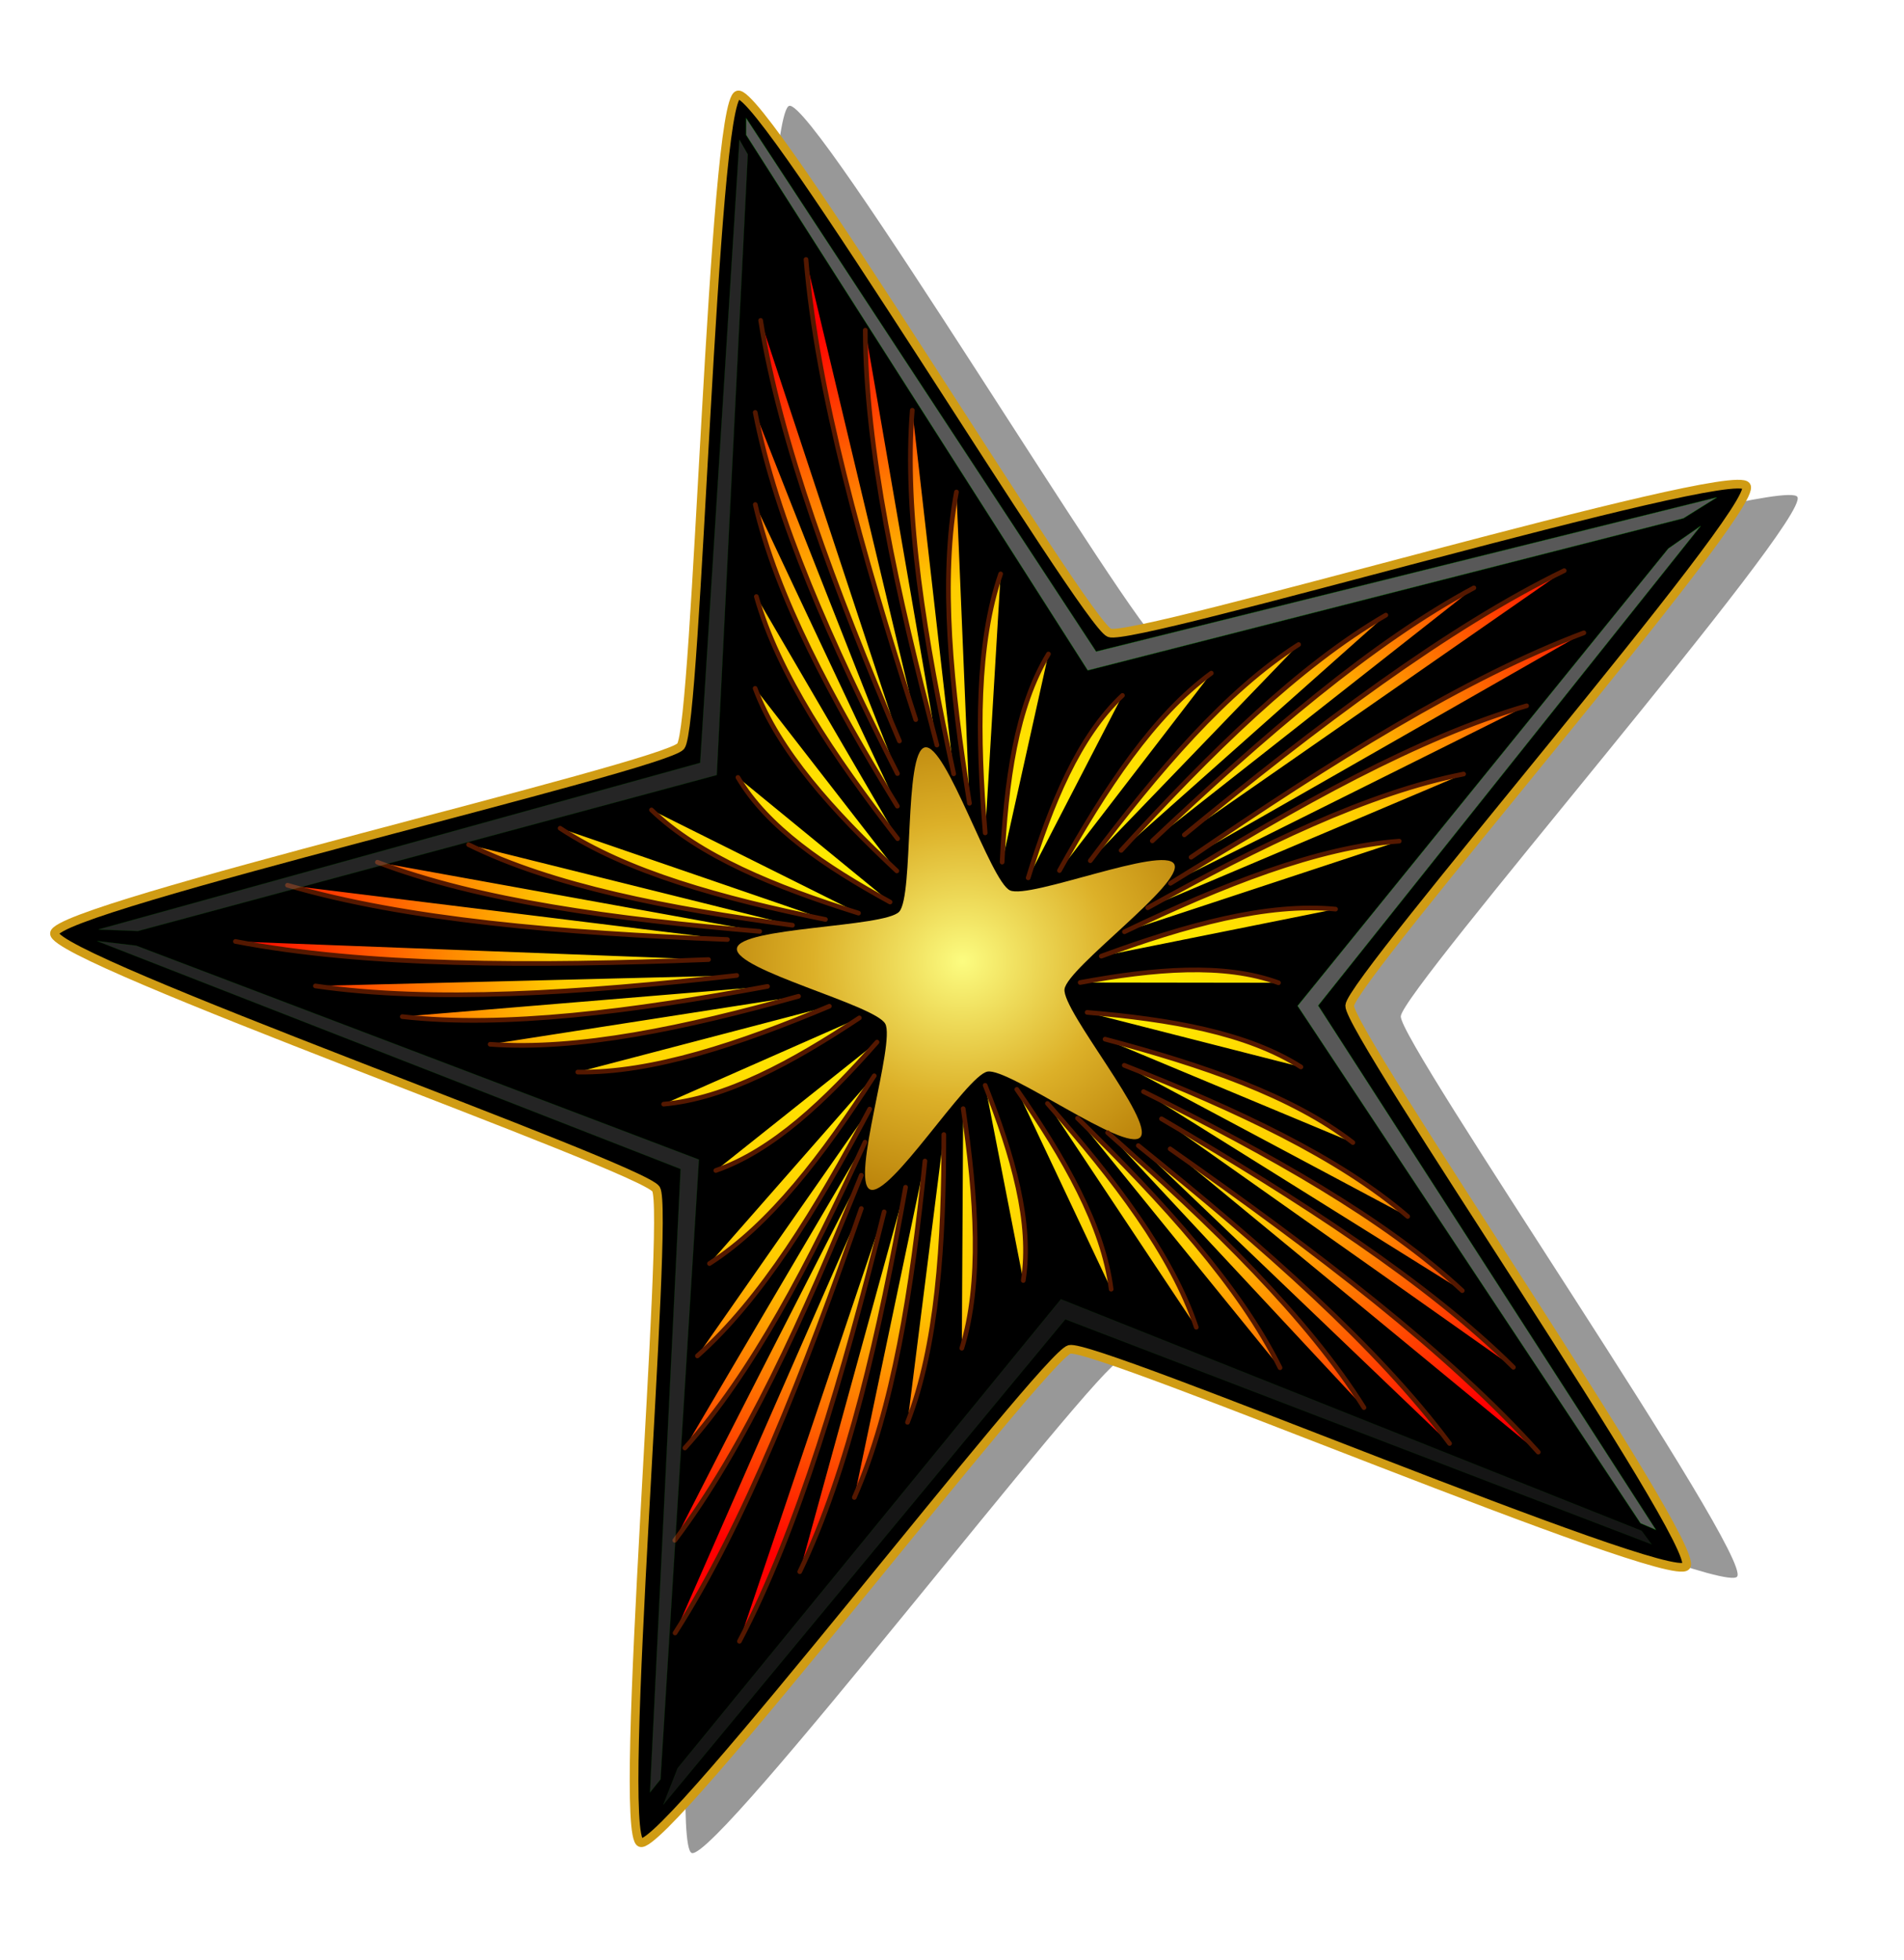 <?xml version="1.0" encoding="UTF-8"?>
<svg version="1.1" viewBox="0 0 449.22 462.25" xmlns="http://www.w3.org/2000/svg">
<defs>
<filter id="e" color-interpolation-filters="sRGB">
<feGaussianBlur stdDeviation="4.283"/>
</filter>
<filter id="a" color-interpolation-filters="sRGB">
<feGaussianBlur stdDeviation="3.061"/>
</filter>
<filter id="d" color-interpolation-filters="sRGB">
<feGaussianBlur stdDeviation="9.991"/>
</filter>
<radialGradient id="c" cx="273" cy="435.34" r="57.17" gradientTransform="matrix(1.242 .037 -.034 1.149 -51.23 -74.837)" gradientUnits="userSpaceOnUse">
<stop stop-color="#fcfc80" offset="0"/>
<stop stop-color="#dcb028" offset=".5"/>
<stop stop-color="#b07400" offset="1"/>
</radialGradient>
<radialGradient id="b" cx="84.079" cy="309.49" r="425.77" gradientTransform="matrix(1.095 -.042 .036 .929 -19.11 25.45)" gradientUnits="userSpaceOnUse">
<stop stop-color="#ff0" offset="0"/>
<stop stop-color="#fc0" offset=".567"/>
<stop stop-color="#f00" offset="1"/>
</radialGradient>
<filter id="h" x="-.181" y="-.179" width="1.362" height="1.358" color-interpolation-filters="sRGB">
<feGaussianBlur stdDeviation="7.787"/>
</filter>
<filter id="g" color-interpolation-filters="sRGB">
<feGaussianBlur stdDeviation="3.456"/>
</filter>
<filter id="f" color-interpolation-filters="sRGB">
<feGaussianBlur stdDeviation="4.869"/>
</filter>
</defs>
<g transform="translate(150.06 -241.19)">
<g transform="translate(-214.29 4.4667e-6)">
<path transform="matrix(.996 .086 -.086 .996 197.05 135.02)" d="m317.21 452.61c-3.473 5.098-143.54-40.517-149.35-38.434-5.8 2.08-84.918 126.34-90.839 124.62-5.922-1.73-5.823-149.04-9.598-153.92-3.776-4.88-146.4-41.72-146.59-47.88-0.187-6.17 139.94-51.6 143.42-56.69 3.473-5.098-5.562-152.13 0.244-154.21 5.806-2.083 92.312 117.15 98.233 118.88 5.922 1.727 142.96-52.301 146.74-47.423 3.776 4.878-82.89 123.99-82.703 130.16 0.187 6.166 93.919 119.81 90.447 124.9z" filter="url(#d)" opacity=".635"/>
<path d="m462.05 610.62c-3.898 4.781-139.53-52.703-145.49-51.127-5.964 1.577-95.464 118.58-101.22 116.35-5.751-2.23 7.008-148.98 3.665-154.17-3.342-5.184-142.28-54.148-141.93-60.307 0.343-6.159 143.86-39.374 147.76-44.155 3.898-4.781 7.533-152.04 13.496-153.62 5.964-1.577 81.902 124.65 87.653 126.88 5.751 2.23 146.93-39.82 150.27-34.636 3.342 5.185-93.24 116.41-93.584 122.57-0.343 6.159 83.275 127.43 79.377 132.22z" stroke="#d09c14" stroke-linecap="round" stroke-width="2.045"/>
<path transform="matrix(.993 -.122 .122 .993 -32.911 68.852)" d="m309.56 481.75c-3.912 3.272-28.792-20.116-33.88-19.768-5.087 0.348-26.557 26.901-30.877 24.192-4.32-2.709 10.234-33.599 8.331-38.33-1.903-4.731-33.791-16.944-32.549-21.89 1.242-4.946 35.117-0.65 39.029-3.921 3.912-3.272 5.673-37.373 10.76-37.721 5.087-0.348 11.47 33.198 15.79 35.907 4.32 2.709 37.297-6.154 39.2-1.423 1.903 4.731-28.029 21.167-29.27 26.113-1.242 4.946 17.378 33.57 13.466 36.841z" fill="url(#c)" filter="url(#h)"/>
<path transform="matrix(.376 0 0 .376 263.4 347.5)" d="m204.54 438.01c91.815 64.405 175.42 128.26 231 190.26m-250.99-192.32c78.963 63.575 150.24 126.44 195.32 186.89m-214.57-195.02c66.433 58.551 125.76 116.52 160.86 172.51m-179.74-181.56c54.203 53.038 101.84 105.6 127.08 156.55m-145.96-165.81c42.102 47.673 78.12 94.867 93.391 140.42m-112.61-149.24c29.948 43.156 54.233 85.559 59.204 125.39m-79.063-127.94c17.431 44.097 29.616 86.377 23.913 122.46m-37.706-107.82c8.337 56.21 11.893 109.03-0.855 150.31m-11.285-134.07c0.074 68.544-4.105 132.45-22.788 180.55m10.942-163.94c-8.087 80.64-19.882 155.58-44.319 211.07m32.151-194.62c-16.461 92.42-36.066 178.17-66.394 241.2m52.958-225.76c-25.727 103.43-53.974 199.3-90.812 269.41m76.484-271.5c-35.74 102.98-73.264 198.07-116.87 266.29m116.87-287.15c-36.024 89.51-73.706 171.72-117.04 229.03m119.37-249.81c-34.78 76.09-71.17 145.46-113.05 191.89m115.98-212.65c-33.294 62.816-68.108 119.42-108.11 154.86m110.97-175.73c-32.128 49.726-65.554 93.653-103.4 117.8m105.14-138.93c-32.41 36.867-65.548 68.179-101.17 80.546m90.078-95.73c-42.392 28.14-83.974 50.67-122.8 54.11m103.98-61.43c-56.796 23.81-111.28 42.05-157.87 41.31m138.53-47.566c-70.973 19.812-138.36 34.207-193.52 30.132m174.05-36.33c-84.91 15.718-165.1 26.228-229.17 18.978m209.88-25.847c-98.575 11.119-191.36 17.292-264.4 6.598m246.68-16.549c-111.25 4.401-215.68 4.26-296.87-11.372m308.72-1.192c-104.19-4.14-201.64-12.28-276.04-34.07m296.3 28.959c-91.17-7.7-176.13-19.15-239.89-43.4m260.45 39.51c-78.021-10.48-150.34-24.49-203.22-50.53m223.92 46.94c-65.021-13.2-124.76-29.66-166.49-57.23m187.23 53.25c-52.394-16.44-99.743-35.73-129.89-64.73m149.7 57.77c-41.155-22.52-77.136-47-95.47-78.18m99.723 58.679c-40.067-37.49-74.355-75.37-88.935-114.55m89.419 94.301c-40.599-52.39-75.071-103.81-88.649-151.9m88.49 131.52c-41.145-67.02-75.956-131.85-89.163-189.24m89.214 168.79c-41.404-81.49-76.347-159.68-89.258-226.6m90.509 206.16c-40.761-95.872-75.018-187.36-87.093-263.86m97.314 250.46c-34.145-105.86-62.083-206.38-68.85-288.69m82.141 304.65c-25.324-95.79-44.912-186.58-44.945-260.31m55.477 278.36c-18.311-84.26-31.271-163.96-25.988-228.13m35.876 246.6c-11.696-72.61-18.413-141.06-8.154-195.31m18.029 213.89c-5.018-61.23-5.461-118.54 9.697-162.5m0.938 180.82c2.398-50.66 8.838-97.37 29.048-130.56m-12.71 140.44c14.414-46.738 31.77-88.714 59.159-114.45m-39.533 109.86c28.74-51.549 59.156-97.404 95.283-123.84m-75.94 117.67c42.62-56.68 85.76-106.99 130.73-135.62m-111.37 129.16c56.31-61.63 112.1-116.37 166.11-147.62m-146.54 141.63c70.04-66.11 138.53-124.9 201.77-158.72m-181.69 154.96c84.13-69.04 165.66-130.43 238.37-165.75m-234.14 179.79c87.794-60.121 172.46-112.93 246.46-140.79m-259.42 157.16c79.65-49.364 156.45-91.942 223.51-111.38m-237.75 126.71c70.685-39.319 138.81-72.343 198.21-83.899m-212.83 98.96c61.714-29.471 121.08-53.112 172.43-56.874m-186.95 72.173c53.221-19.514 104.1-33.661 147-29.511m-160.26 46.03c46.515-8.591 90.242-12.387 124.46 0.174m-120.09 18.573c52.267 4.402 100.35 12.691 134.16 34.232m-122.9-17.43c61.438 16.249 117.55 35.478 155.51 64.87m-143.46-48.47c70.523 27.785 134.81 57.687 177.85 94.809m-165.79-78.3c79.32 39.31 151.63 79.9 200.03 124.86m-188.72-107.8c87.493 51.176 167.28 102.79 220.81 155.89m-215.39-137.04c91.815 64.405 175.42 128.26 231 190.26" fill="url(#b)" filter="url(#e)" stroke="#541800" stroke-linecap="round" stroke-width="2.925"/>
<path d="m240.29 269.09 82.553 125.8 146.43-36.363-7.862 4.914-140.54 35.871-80.587-126.29z" color="#000000" fill="#fff" filter="url(#a)" opacity=".588" stroke="#0f0" stroke-width=".1"/>
<path d="m454.9 602.04-79.674-123.65 90.223-113.11-7.604 5.305-87.458 107.88 80.897 122.03z" color="#000000" fill="#fff" filter="url(#g)" opacity=".588" stroke="#0f0" stroke-width=".1"/>
<path d="m217.6 663.98 7.22-147.04-137.65-53.764 9.207 1.094 132.74 50.454-9.06 146.19z" color="#000000" fill="#fff" filter="url(#f)" opacity=".377" stroke="#0f0" stroke-width=".1"/>
<path transform="matrix(-.868 .496 .496 .868 313.8 -78.569)" d="m240.29 269.09 80.972 123.03 142.79-36.319-7.862 4.914-136.89 35.827-79.007-123.52z" color="#000000" fill="#fff" filter="url(#a)" opacity=".381" stroke="#0f0" stroke-width=".1"/>
<path transform="matrix(-.804 .595 -.595 -.804 807.18 676.51)" d="m241.67 267.22 79.587 124.9 144.32-35.597-7.862 4.914-138.43 35.105-77.621-125.39z" color="#000000" fill="#fff" filter="url(#a)" opacity=".292" stroke="#0f0" stroke-width=".1"/>
</g>
</g>
</svg>
